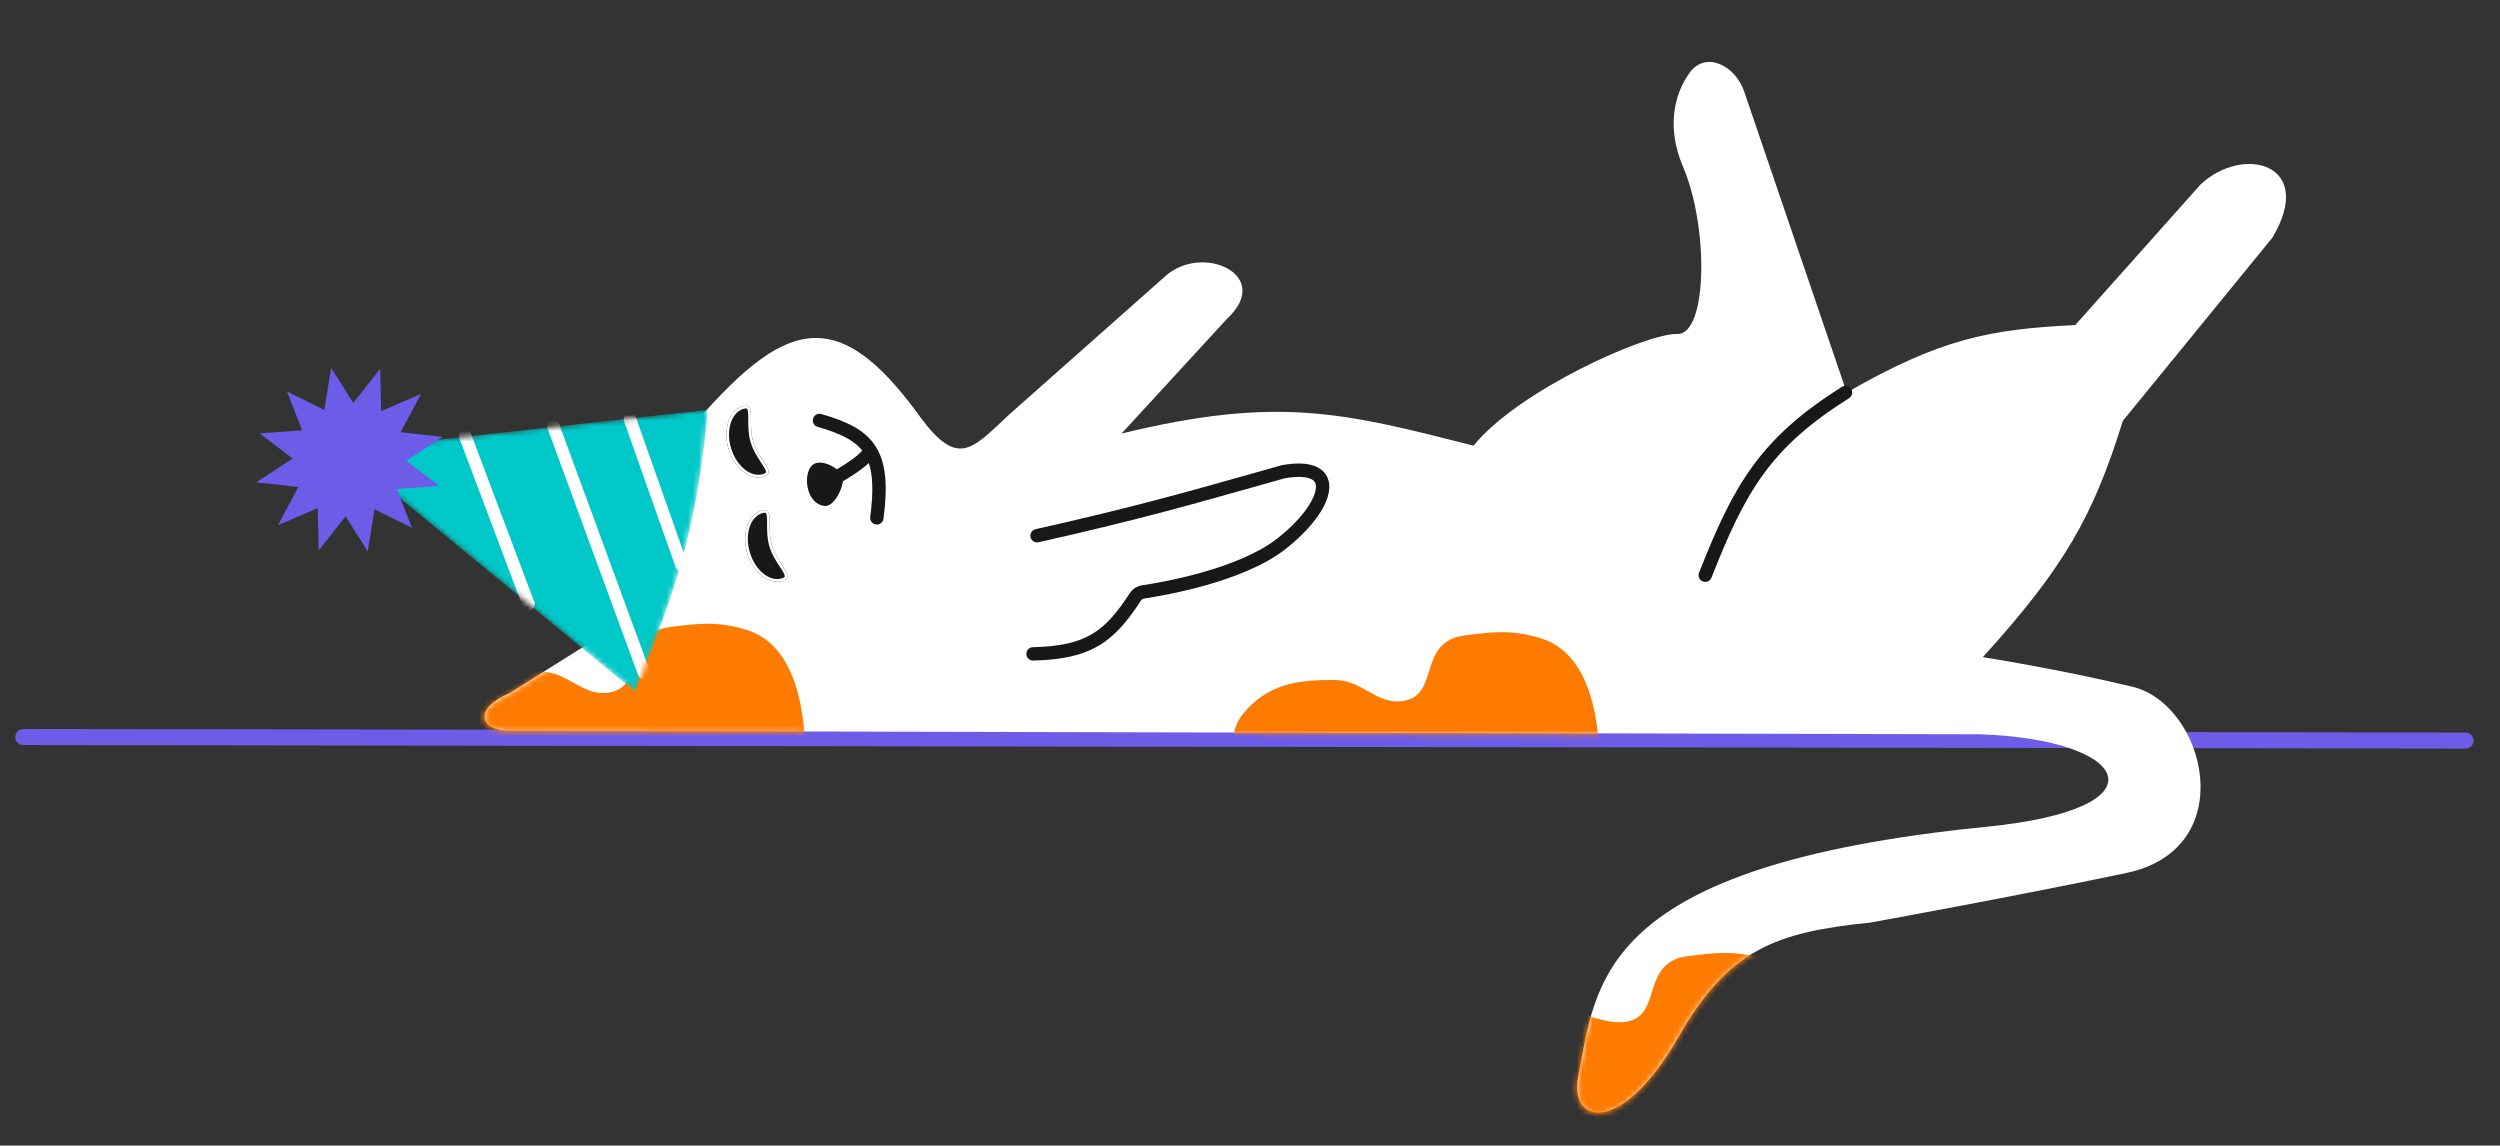 <?xml version="1.0" encoding="UTF-8"?> <svg xmlns="http://www.w3.org/2000/svg" width="467" height="214" viewBox="0 0 467 214" fill="none"><rect x="0" y="0" width="467" height="214" fill="#333333" stroke="none"/> <path fill-rule="evenodd" clip-rule="evenodd" d="M462.07 138.34C462.069 139.169 461.397 139.839 460.568 139.838L4.357 139.179C3.528 139.178 2.858 138.505 2.859 137.677C2.86 136.849 3.532 136.178 4.361 136.179L460.573 136.838C461.401 136.839 462.072 137.512 462.07 138.34Z" fill="#6C5CE7"></path> <path d="M369.889 137.165L94.919 136.518C89.644 136.336 88.371 132.422 95.16 129.489L119.631 114.145C118.407 109.291 124.382 108.565 125.971 103.807C106.539 94.151 98.519 89.278 97.809 83.137C98.001 80.268 108.247 81.134 126.695 82.722C145.278 60.477 155.387 54.914 171.928 77.942C178.982 87.466 181.583 83.903 188.495 77.456L217.546 51.713C224.458 45.266 237.981 51.359 229.25 59.504L209.499 80.992C238.539 73.907 250.982 77.073 274.66 83.096L275.265 83.25C283.649 72.868 307.676 62.197 313.303 62.391C318.931 62.584 319.267 42.541 314.377 31.114C311.367 24.078 312.576 17.779 315.623 13.587C318.643 9.434 324.16 12.238 325.815 17.099L344.969 73.329C362.395 63.307 371.6 61.498 387.654 60.722L411.092 34.435C419.094 26.969 432.702 30.603 424.481 44.395L396.546 78.619C391.097 96.161 385.764 105.847 370.383 122.756C370.383 122.756 384.743 125.009 398.362 128.291C411.98 131.573 418.8 158.547 397.167 163.082C375.534 167.617 349.315 172.346 349.315 172.346C331.419 174.152 322.738 177.495 313.362 193.981C302.715 212.411 293.089 209.882 294.809 201.084C298.226 183.609 298.3 161.67 371.056 154.445C404.974 151.077 398.024 138.131 369.889 137.165Z" fill="white"></path> <mask id="mask0" mask-type="alpha" maskUnits="userSpaceOnUse" x="87" y="3" width="341" height="210"> <path d="M369.845 137.347L94.683 136.706C89.404 136.524 88.13 132.605 94.924 129.667L119.413 114.3C118.188 109.439 124.167 108.712 125.757 103.947C106.312 94.278 98.286 89.398 97.576 83.248C97.768 80.375 108.022 81.242 126.482 82.831C145.079 60.554 155.195 54.983 171.747 78.044C178.806 87.581 181.409 84.013 188.325 77.556L217.398 51.776C224.314 45.319 237.847 51.42 229.11 59.577L209.344 81.097C238.405 74.001 250.857 77.171 274.551 83.203L275.156 83.357C283.547 72.96 307.59 62.273 313.222 62.466C318.853 62.659 319.19 42.587 314.297 31.144C311.284 24.096 312.496 17.786 315.547 13.588C318.568 9.433 324.086 12.237 325.741 17.101L344.909 73.42C362.348 63.383 371.559 61.571 387.625 60.793L411.079 34.468C419.088 26.991 432.705 30.63 424.478 44.441L396.523 78.716C391.069 96.283 385.732 105.983 370.34 122.917C370.34 122.917 384.71 125.173 398.338 128.459C411.966 131.746 418.79 158.759 397.141 163.301C375.493 167.843 349.256 172.579 349.256 172.579C331.347 174.388 322.66 177.736 313.277 194.246C302.622 212.704 292.989 210.171 294.711 201.36C298.131 183.86 298.205 161.889 371.012 154.652C404.954 151.278 397.999 138.314 369.845 137.347Z" fill="white"></path> </mask> <g mask="url(#mask0)"> <path d="M315.224 178.616C306.554 179.73 310.473 189.343 304.236 190.765C298.983 191.962 290.978 186.944 290.978 186.944L286.32 199.469L285.522 222.697L337.463 228.709C337.463 228.709 348.12 184.697 329.301 179.099C324.029 177.531 320.68 177.915 315.224 178.616Z" fill="#FE7B02"></path> <path d="M273.59 118.696C264.921 119.81 268.84 129.423 262.603 130.845C257.349 132.042 254.733 127.076 249.345 127.025C242.217 126.957 236.75 127.826 232.216 133.325C224.344 142.87 243.889 162.777 243.889 162.777L295.83 168.789C295.83 168.789 306.487 124.777 287.668 119.18C282.395 117.612 279.046 117.995 273.59 118.696Z" fill="#FE7B02"></path> <path d="M125.229 117.125C116.559 118.238 120.478 127.852 114.241 129.273C108.988 130.471 106.371 125.505 100.983 125.453C93.856 125.385 88.388 126.254 83.854 131.753C75.983 141.299 95.527 161.205 95.527 161.205L147.468 167.217C147.468 167.217 158.125 123.205 139.306 117.608C134.034 116.04 130.685 116.424 125.229 117.125Z" fill="#FE7B02"></path> </g> <mask id="mask1" mask-type="alpha" maskUnits="userSpaceOnUse" x="55" y="53" width="85" height="77"> <path d="M132.24 76.548C130.375 96.319 127.373 107.842 118.633 129.195L63.8 84.115L132.24 76.548Z" fill="#6C5CE7"></path> </mask> <g mask="url(#mask1)"> <path d="M132.24 76.548C130.375 96.319 127.373 107.842 118.633 129.195L63.8 84.115L132.24 76.548Z" fill="#00C8C8"></path> <path fill-rule="evenodd" clip-rule="evenodd" d="M86.481 80.338C87.082 80.112 87.753 80.416 87.979 81.017L99.811 112.461C100.037 113.062 99.733 113.732 99.132 113.959C98.531 114.185 97.86 113.881 97.634 113.28L85.802 81.836C85.576 81.235 85.88 80.564 86.481 80.338Z" fill="white"></path> <path fill-rule="evenodd" clip-rule="evenodd" d="M102.951 78.493C103.554 78.271 104.222 78.581 104.444 79.183L121.372 125.281C121.594 125.884 121.285 126.552 120.682 126.773C120.079 126.994 119.411 126.685 119.189 126.082L102.261 79.985C102.039 79.382 102.349 78.714 102.951 78.493Z" fill="white"></path> <path fill-rule="evenodd" clip-rule="evenodd" d="M117.299 77.238C117.904 77.024 118.569 77.342 118.783 77.947L128.382 105.126C128.596 105.732 128.279 106.396 127.673 106.61C127.068 106.824 126.403 106.506 126.19 105.901L116.59 78.722C116.376 78.116 116.693 77.452 117.299 77.238Z" fill="white"></path> </g> <path d="M53.608 73.127L60.588 76.578L61.851 68.71L65.994 75.261L71.012 68.887L71.207 76.783L78.636 73.611L74.83 80.737L82.68 81.616L75.894 86.062L82.06 90.758L74.112 91.333L76.942 98.586L69.962 95.136L68.699 103.004L64.557 96.453L59.538 102.827L59.344 94.931L51.915 98.103L55.72 90.977L47.871 90.097L54.657 85.652L48.491 80.956L56.439 80.381L53.608 73.127Z" fill="#6C5CE7"></path> <path d="M140.699 82.47C141.781 86.101 145.209 88.284 142.658 89.044C140.107 89.804 137.162 87.477 136.08 83.846C134.998 80.215 136.189 76.656 138.74 75.895C141.291 75.135 139.617 78.839 140.699 82.47Z" fill="#181818"></path> <path fill-rule="evenodd" clip-rule="evenodd" d="M142.169 86.404C141.52 85.418 140.671 84.127 140.22 82.612C139.769 81.098 139.773 79.553 139.776 78.373C139.776 78.072 139.777 77.796 139.77 77.55C139.762 77.237 139.742 76.981 139.704 76.776C139.665 76.567 139.613 76.45 139.567 76.388C139.534 76.342 139.498 76.316 139.424 76.303C139.331 76.286 139.163 76.291 138.883 76.374C137.806 76.695 136.967 77.621 136.522 78.953C136.077 80.283 136.044 81.975 136.559 83.703C137.074 85.432 138.028 86.83 139.128 87.7C140.23 88.57 141.438 88.886 142.515 88.565C142.796 88.481 142.939 88.393 143.008 88.328C143.063 88.277 143.078 88.236 143.081 88.179C143.085 88.102 143.065 87.976 142.983 87.779C142.903 87.587 142.779 87.362 142.615 87.096C142.486 86.886 142.334 86.655 142.169 86.404ZM142.568 86.098C141.921 85.114 141.127 83.905 140.699 82.47C140.271 81.034 140.274 79.588 140.276 78.41C140.28 76.608 140.282 75.436 138.74 75.895C136.189 76.656 134.998 80.215 136.08 83.846C137.162 87.477 140.107 89.804 142.658 89.044C144.201 88.584 143.557 87.604 142.568 86.098Z" fill="white"></path> <path d="M144.211 101.952C145.293 105.583 148.721 107.766 146.17 108.526C143.619 109.286 140.674 106.959 139.592 103.328C138.51 99.697 139.701 96.137 142.251 95.377C144.802 94.617 143.129 98.321 144.211 101.952Z" fill="#181818"></path> <path fill-rule="evenodd" clip-rule="evenodd" d="M145.681 105.886C145.032 104.9 144.183 103.609 143.731 102.094C143.28 100.58 143.284 99.035 143.287 97.855C143.288 97.554 143.289 97.278 143.282 97.032C143.273 96.719 143.254 96.463 143.216 96.258C143.177 96.049 143.125 95.932 143.079 95.87C143.045 95.824 143.01 95.798 142.936 95.785C142.843 95.768 142.675 95.773 142.394 95.856C141.317 96.177 140.479 97.103 140.033 98.435C139.589 99.765 139.556 101.456 140.071 103.185C140.586 104.914 141.54 106.312 142.64 107.181C143.742 108.052 144.95 108.368 146.027 108.047C146.308 107.963 146.451 107.875 146.52 107.81C146.574 107.759 146.59 107.718 146.593 107.661C146.597 107.584 146.576 107.458 146.495 107.261C146.414 107.069 146.291 106.844 146.127 106.577C145.998 106.368 145.846 106.137 145.681 105.886ZM146.079 105.58C145.433 104.596 144.638 103.387 144.211 101.952C143.783 100.516 143.786 99.07 143.788 97.892C143.792 96.09 143.794 94.918 142.251 95.377C139.701 96.137 138.51 99.697 139.592 103.328C140.674 106.959 143.619 109.286 146.17 108.526C147.713 108.066 147.069 107.086 146.079 105.58Z" fill="white"></path> <path d="M154.03 94.516C156.014 94.703 157.966 90.279 157.342 88.833C156.718 87.387 152.726 85.13 151.355 87.328C149.983 89.524 150.926 94.222 154.03 94.516Z" fill="#181818"></path> <path fill-rule="evenodd" clip-rule="evenodd" d="M151.879 78.197C152.069 77.533 152.762 77.15 153.425 77.341C158.187 78.71 161.755 80.339 163.723 83.638C165.544 86.692 165.825 90.894 165.037 96.899C164.947 97.583 164.32 98.065 163.635 97.976C162.951 97.886 162.468 97.258 162.558 96.574C163.174 91.882 163.051 88.731 162.291 86.488C160.913 87.787 159.375 88.746 157.169 90.091C156.579 90.45 155.81 90.263 155.451 89.674C155.092 89.085 155.278 88.316 155.868 87.956C158.398 86.413 159.796 85.519 161.069 84.178C159.538 82.21 156.935 80.951 152.734 79.743C152.071 79.552 151.688 78.86 151.879 78.197Z" fill="#181818"></path> <path fill-rule="evenodd" clip-rule="evenodd" d="M240.03 89.328C242.711 88.876 244.258 89.114 245.038 89.545C245.397 89.743 245.588 89.978 245.694 90.229C245.807 90.497 245.861 90.877 245.781 91.405C245.618 92.49 244.925 93.949 243.652 95.612C242.398 97.251 240.65 98.996 238.524 100.648C234.921 103.447 229.612 105.488 224.631 106.903C219.681 108.308 215.197 109.057 213.342 109.334C212.398 109.475 211.569 110.011 211.05 110.804C208.691 114.412 206.686 116.82 204.075 118.394C201.476 119.96 198.132 120.782 192.941 120.895C192.251 120.91 191.704 121.481 191.719 122.171C191.734 122.862 192.305 123.409 192.995 123.394C198.408 123.277 202.243 122.416 205.365 120.535C208.475 118.661 210.733 115.857 213.142 112.173C213.274 111.972 213.478 111.841 213.711 111.807C215.623 111.521 220.222 110.754 225.314 109.308C230.374 107.871 236.064 105.725 240.057 102.623C242.324 100.861 244.232 98.968 245.638 97.131C247.026 95.318 248 93.462 248.254 91.778C248.383 90.921 248.333 90.054 247.998 89.259C247.656 88.447 247.056 87.803 246.247 87.357C244.698 86.501 242.423 86.381 239.544 86.875L239.479 86.886L239.415 86.904C238.338 87.208 237.291 87.504 236.27 87.793C220.979 92.116 211.523 94.79 193.452 98.851C192.779 99.003 192.355 99.671 192.507 100.345C192.658 101.018 193.327 101.442 194.001 101.29C212.138 97.214 221.649 94.525 236.946 90.2C237.948 89.916 238.975 89.626 240.03 89.328Z" fill="#181818"></path> <path fill-rule="evenodd" clip-rule="evenodd" d="M345.792 72.659C346.159 73.243 345.983 74.015 345.399 74.382C337.98 79.046 333.163 83.407 329.411 88.563C325.642 93.741 322.902 99.781 319.71 107.903C319.458 108.545 318.732 108.861 318.09 108.609C317.447 108.356 317.131 107.631 317.384 106.988C320.586 98.839 323.421 92.544 327.389 87.092C331.373 81.618 336.452 77.054 344.068 72.266C344.653 71.898 345.424 72.074 345.792 72.659Z" fill="#181818"></path> </svg> 